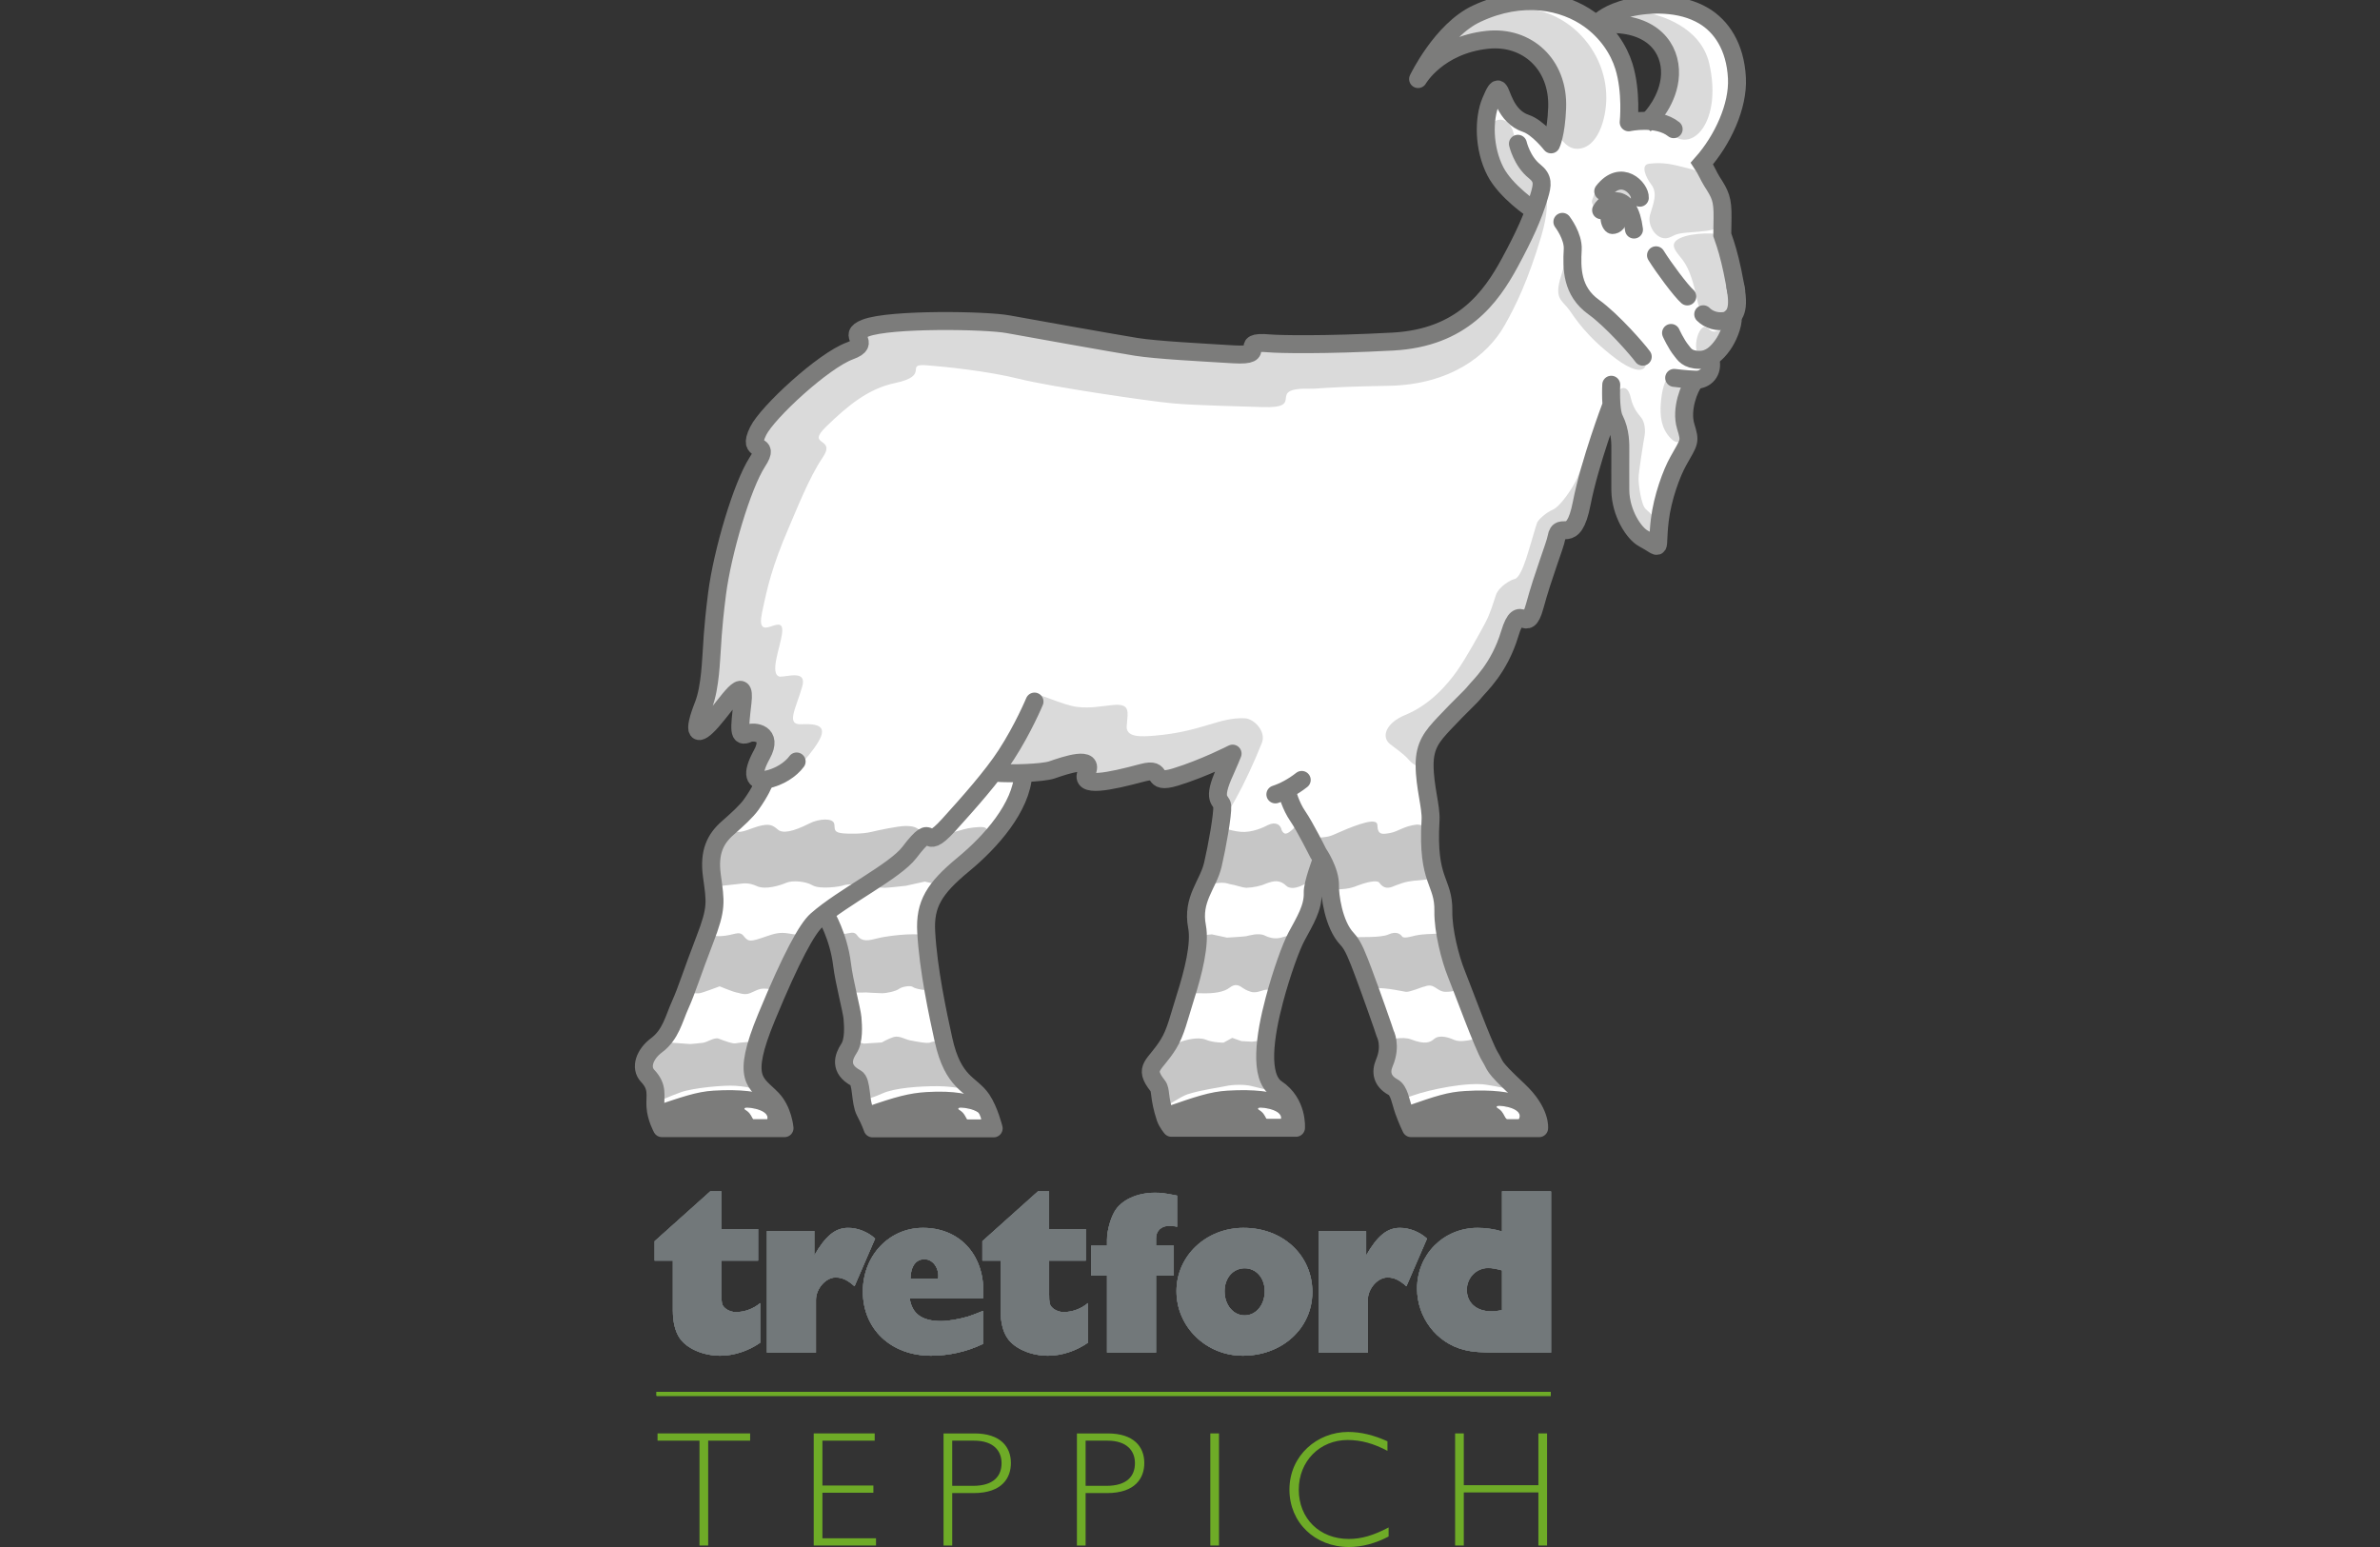 <?xml version="1.0" encoding="UTF-8"?>
<svg xmlns="http://www.w3.org/2000/svg" id="Ebene_1" width="200" height="130" viewBox="0 0 200 130">
  <rect x="0" y="0" width="200" height="130" fill="#333333" stroke="none"/>
  <defs>
    <style>.cls-1{stroke:#fff;stroke-width:.101px;}.cls-1,.cls-2,.cls-3,.cls-4,.cls-5{stroke-miterlimit:3.864;}.cls-1,.cls-6{fill:#fff;}.cls-2{stroke-width:.355px;}.cls-2,.cls-7,.cls-8,.cls-5{stroke:#7c7c7b;}.cls-2,.cls-8{fill:#7c7c7b;}.cls-9{fill:#dadada;}.cls-10,.cls-3,.cls-11{fill-rule:evenodd;}.cls-10,.cls-12{fill:#6eab27;}.cls-7,.cls-8{stroke-linecap:round;stroke-linejoin:round;}.cls-7,.cls-5{fill:none;stroke-width:1.509px;}.cls-3,.cls-4{fill:#c6c6c6;stroke:#c6c6c6;stroke-width:.151px;}.cls-11,.cls-13{fill:#72787a;}.cls-5{stroke-linecap:square;}</style>
  </defs>
  <polygon class="cls-12" points="73.504 120.455 68.38 120.455 68.38 129.875 73.615 129.875 73.615 129.267 69.111 129.267 69.111 125.441 73.394 125.441 73.394 124.834 69.111 124.834 69.111 121.063 73.504 121.063 73.504 120.455 73.504 120.455"></polygon>
  <path class="cls-10" d="M79.289,120.455v9.42h.73v-4.406h1.791c2.438,0,3.14-1.312,3.14-2.527,0-1.354-.868-2.486-3.072-2.486h-2.59ZM80.018,121.063h1.833c1.653,0,2.314.871,2.314,1.892,0,1.064-.648,1.906-2.397,1.906h-1.75v-3.798h0Z"></path>
  <path class="cls-12" d="M116.593,121.118c-1.143-.525-2.259-.787-3.306-.787-2.576,0-4.931,1.961-4.931,4.848,0,2.762,2.135,4.821,4.999,4.821,1.09,0,2.246-.304,3.335-.884v-.76c-1.282.677-2.287.967-3.349.967-2.45,0-4.2-1.713-4.2-4.144,0-2.389,1.765-4.171,4.106-4.171,1.116,0,2.176.29,3.346.912v-.801h0Z"></path>
  <polygon class="cls-12" points="130.005 120.455 129.276 120.455 129.276 124.806 123.008 124.806 123.008 120.455 122.278 120.455 122.278 129.875 123.008 129.875 123.008 125.414 129.276 125.414 129.276 129.875 130.005 129.875 130.005 120.455 130.005 120.455"></polygon>
  <polygon class="cls-12" points="63.037 120.455 55.255 120.455 55.255 121.063 58.781 121.063 58.781 129.875 59.511 129.875 59.511 121.063 63.037 121.063 63.037 120.455 63.037 120.455"></polygon>
  <path class="cls-10" d="M90.498,120.455v9.42h.73v-4.406h1.791c2.438,0,3.141-1.312,3.141-2.527,0-1.354-.868-2.486-3.072-2.486h-2.59ZM91.228,121.063h1.832c1.653,0,2.314.871,2.314,1.892,0,1.064-.647,1.906-2.397,1.906h-1.749v-3.798h0Z"></path>
  <polygon class="cls-12" points="102.437 120.455 101.707 120.455 101.707 129.875 102.437 129.875 102.437 120.455 102.437 120.455"></polygon>
  <path class="cls-13" d="M63.706,103.279h-3.082v-3.17h-.935l-4.673,4.187v1.635h1.531v4.207c0,.937.198,1.775.577,2.313.596.877,1.968,1.475,3.4,1.475,1.153,0,2.366-.398,3.36-1.096v-3.329c-.557.478-1.313.758-2.048.758-.338,0-.756-.16-.974-.399-.199-.2-.238-.399-.238-1.097v-2.831h3.082v-2.652h0Z"></path>
  <path class="cls-13" d="M64.452,113.666h4.117v-4.446c0-.917.815-1.874,1.65-1.874.557,0,1.014.22,1.591.738l1.729-4.007c-.616-.558-1.451-.897-2.266-.897-1.074,0-1.889.658-2.843,2.313v-2.053h-3.977v10.228h0Z"></path>
  <path class="cls-11" d="M82.61,109.101c.021-.28.021-.499.021-.618,0-3.151-2.068-5.304-5.071-5.304-2.843,0-5.05,2.332-5.05,5.343,0,3.17,2.366,5.403,5.727,5.403,1.491,0,3.022-.338,4.374-.997v-2.77c-.815.319-.954.378-1.272.478-.756.219-1.65.379-2.267.379-1.591,0-2.446-.618-2.625-1.914h6.163ZM76.506,107.446c.02-1.037.458-1.635,1.173-1.635.656,0,1.173.618,1.173,1.396,0,.06,0,.139-.02.239h-2.326Z"></path>
  <path class="cls-13" d="M91.242,103.279h-3.082v-3.17h-.935l-4.672,4.187v1.635h1.531v4.207c0,.937.199,1.775.577,2.313.597.877,1.968,1.475,3.4,1.475,1.153,0,2.366-.398,3.36-1.096v-3.329c-.557.478-1.313.758-2.048.758-.338,0-.756-.16-.974-.399-.199-.2-.238-.399-.238-1.097v-2.831h3.082v-2.652h0Z"></path>
  <path class="cls-13" d="M93.026,113.666h4.116v-6.48h1.492v-2.512h-1.492v-.618c0-.638.438-1.056,1.113-1.056.199,0,.438.02.657.08v-2.612c-1.133-.219-1.332-.239-1.869-.239-1.511,0-2.824.618-3.38,1.575-.358.618-.636,1.635-.636,2.353v.518h-1.332v2.512h1.332v6.48h0Z"></path>
  <path class="cls-11" d="M104.511,103.179c-3.163,0-5.648,2.352-5.648,5.323,0,2.991,2.485,5.423,5.568,5.423,3.32,0,5.845-2.312,5.845-5.363,0-3.07-2.466-5.382-5.765-5.382h0ZM104.59,106.569c.975,0,1.69.817,1.69,1.934,0,1.156-.735,2.034-1.69,2.034-.955,0-1.69-.877-1.69-2.034,0-1.117.716-1.934,1.69-1.934h0Z"></path>
  <path class="cls-13" d="M110.822,113.666h4.116v-4.446c0-.917.815-1.874,1.651-1.874.556,0,1.013.22,1.59.738l1.73-4.007c-.617-.558-1.452-.897-2.267-.897-1.073,0-1.889.658-2.842,2.313v-2.053h-3.977v10.228h0Z"></path>
  <path class="cls-11" d="M130.334,100.109h-4.116v3.37c-.657-.2-1.372-.299-2.048-.299-2.863,0-5.09,2.233-5.09,5.104,0,2.412,1.63,4.566,3.936,5.143.696.18,1.452.24,3.162.24h4.156v-13.558h0ZM126.218,110.098c-.497.08-.597.099-.895.099-1.253,0-2.069-.717-2.069-1.814,0-1.017.795-1.834,1.79-1.834.338,0,.658.06,1.174.199v3.35h0Z"></path>
  <polygon class="cls-12" points="130.319 116.963 55.181 116.963 55.181 117.294 130.319 117.294 130.319 116.963 130.319 116.963"></polygon>
  <path class="cls-13" d="M63.706,103.279h-3.082v-3.17h-.935l-4.673,4.187v1.635h1.531v4.207c0,.937.198,1.775.577,2.313.596.877,1.968,1.475,3.4,1.475,1.153,0,2.366-.398,3.36-1.096v-3.329c-.557.478-1.313.758-2.048.758-.338,0-.756-.16-.974-.399-.199-.2-.238-.399-.238-1.097v-2.831h3.082v-2.652h0Z"></path>
  <path class="cls-13" d="M64.452,113.666h4.117v-4.446c0-.917.815-1.874,1.65-1.874.557,0,1.014.22,1.591.738l1.729-4.007c-.616-.558-1.451-.897-2.266-.897-1.074,0-1.889.658-2.843,2.313v-2.053h-3.977v10.228h0Z"></path>
  <path class="cls-11" d="M82.61,109.101c.021-.28.021-.499.021-.618,0-3.151-2.068-5.304-5.071-5.304-2.843,0-5.05,2.332-5.05,5.343,0,3.17,2.366,5.403,5.727,5.403,1.491,0,3.022-.338,4.374-.997v-2.77c-.815.319-.954.378-1.272.478-.756.219-1.65.379-2.267.379-1.591,0-2.446-.618-2.625-1.914h6.163ZM76.506,107.446c.02-1.037.458-1.635,1.173-1.635.656,0,1.173.618,1.173,1.396,0,.06,0,.139-.02.239h-2.326Z"></path>
  <path class="cls-13" d="M91.242,103.279h-3.082v-3.17h-.935l-4.672,4.187v1.635h1.531v4.207c0,.937.199,1.775.577,2.313.597.877,1.968,1.475,3.4,1.475,1.153,0,2.366-.398,3.36-1.096v-3.329c-.557.478-1.313.758-2.048.758-.338,0-.756-.16-.974-.399-.199-.2-.238-.399-.238-1.097v-2.831h3.082v-2.652h0Z"></path>
  <path class="cls-13" d="M93.026,113.666h4.116v-6.48h1.492v-2.512h-1.492v-.618c0-.638.438-1.056,1.113-1.056.199,0,.438.02.657.08v-2.612c-1.133-.219-1.332-.239-1.869-.239-1.511,0-2.824.618-3.38,1.575-.358.618-.636,1.635-.636,2.353v.518h-1.332v2.512h1.332v6.48h0Z"></path>
  <path class="cls-11" d="M104.511,103.179c-3.163,0-5.648,2.352-5.648,5.323,0,2.991,2.485,5.423,5.568,5.423,3.32,0,5.845-2.312,5.845-5.363,0-3.07-2.466-5.382-5.765-5.382h0ZM104.59,106.569c.975,0,1.69.817,1.69,1.934,0,1.156-.735,2.034-1.69,2.034-.955,0-1.69-.877-1.69-2.034,0-1.117.716-1.934,1.69-1.934h0Z"></path>
  <path class="cls-13" d="M110.822,113.666h4.116v-4.446c0-.917.815-1.874,1.651-1.874.556,0,1.013.22,1.59.738l1.73-4.007c-.617-.558-1.452-.897-2.267-.897-1.073,0-1.889.658-2.842,2.313v-2.053h-3.977v10.228h0Z"></path>
  <path class="cls-11" d="M130.334,100.109h-4.116v3.37c-.657-.2-1.372-.299-2.048-.299-2.863,0-5.09,2.233-5.09,5.104,0,2.412,1.63,4.566,3.936,5.143.696.18,1.452.24,3.162.24h4.156v-13.558h0ZM126.218,110.098c-.497.08-.597.099-.895.099-1.253,0-2.069-.717-2.069-1.814,0-1.017.795-1.834,1.79-1.834.338,0,.658.06,1.174.199v3.35h0Z"></path>
  <polygon class="cls-12" points="130.319 116.963 55.181 116.963 55.181 117.294 130.319 117.294 130.319 116.963 130.319 116.963"></polygon>
  <path class="cls-13" d="M63.706,103.279h-3.082v-3.17h-.935l-4.673,4.187v1.635h1.531v4.207c0,.937.198,1.775.577,2.313.596.877,1.968,1.475,3.4,1.475,1.153,0,2.366-.398,3.36-1.096v-3.329c-.557.478-1.313.758-2.048.758-.338,0-.756-.16-.974-.399-.199-.2-.238-.399-.238-1.097v-2.831h3.082v-2.652h0Z"></path>
  <path class="cls-13" d="M64.452,113.666h4.117v-4.446c0-.917.815-1.874,1.65-1.874.557,0,1.014.22,1.591.738l1.729-4.007c-.616-.558-1.451-.897-2.266-.897-1.074,0-1.889.658-2.843,2.313v-2.053h-3.977v10.228h0Z"></path>
  <path class="cls-11" d="M82.61,109.101c.021-.28.021-.499.021-.618,0-3.151-2.068-5.304-5.071-5.304-2.843,0-5.05,2.332-5.05,5.343,0,3.17,2.366,5.403,5.727,5.403,1.491,0,3.022-.338,4.374-.997v-2.77c-.815.319-.954.378-1.272.478-.756.219-1.65.379-2.267.379-1.591,0-2.446-.618-2.625-1.914h6.163ZM76.506,107.446c.02-1.037.458-1.635,1.173-1.635.656,0,1.173.618,1.173,1.396,0,.06,0,.139-.02.239h-2.326Z"></path>
  <path class="cls-13" d="M91.242,103.279h-3.082v-3.17h-.935l-4.672,4.187v1.635h1.531v4.207c0,.937.199,1.775.577,2.313.597.877,1.968,1.475,3.4,1.475,1.153,0,2.366-.398,3.36-1.096v-3.329c-.557.478-1.313.758-2.048.758-.338,0-.756-.16-.974-.399-.199-.2-.238-.399-.238-1.097v-2.831h3.082v-2.652h0Z"></path>
  <path class="cls-13" d="M93.026,113.666h4.116v-6.48h1.492v-2.512h-1.492v-.618c0-.638.438-1.056,1.113-1.056.199,0,.438.02.657.08v-2.612c-1.133-.219-1.332-.239-1.869-.239-1.511,0-2.824.618-3.38,1.575-.358.618-.636,1.635-.636,2.353v.518h-1.332v2.512h1.332v6.48h0Z"></path>
  <path class="cls-11" d="M104.511,103.179c-3.163,0-5.648,2.352-5.648,5.323,0,2.991,2.485,5.423,5.568,5.423,3.32,0,5.845-2.312,5.845-5.363,0-3.07-2.466-5.382-5.765-5.382h0ZM104.59,106.569c.975,0,1.69.817,1.69,1.934,0,1.156-.735,2.034-1.69,2.034-.955,0-1.69-.877-1.69-2.034,0-1.117.716-1.934,1.69-1.934h0Z"></path>
  <path class="cls-13" d="M110.822,113.666h4.116v-4.446c0-.917.815-1.874,1.651-1.874.556,0,1.013.22,1.59.738l1.73-4.007c-.617-.558-1.452-.897-2.267-.897-1.073,0-1.889.658-2.842,2.313v-2.053h-3.977v10.228h0Z"></path>
  <path class="cls-11" d="M130.334,100.109h-4.116v3.37c-.657-.2-1.372-.299-2.048-.299-2.863,0-5.09,2.233-5.09,5.104,0,2.412,1.63,4.566,3.936,5.143.696.18,1.452.24,3.162.24h4.156v-13.558h0ZM126.218,110.098c-.497.08-.597.099-.895.099-1.253,0-2.069-.717-2.069-1.814,0-1.017.795-1.834,1.79-1.834.338,0,.658.06,1.174.199v3.35h0Z"></path>
  <polygon class="cls-12" points="130.319 116.963 55.181 116.963 55.181 117.294 130.319 117.294 130.319 116.963 130.319 116.963"></polygon>
  <polygon class="cls-12" points="130.319 116.963 55.181 116.963 55.181 117.294 130.319 117.294 130.319 116.963 130.319 116.963"></polygon>
  <path class="cls-6" d="M59.746,71.566l2.15-2.801,1.84-2.208,1.158-.843-1.342-.813.92-3.161-1.492.046-.716-.905v-2.944l-3.422,3.246.275-1.945,2.043-14.86,2.756-6.31-.204-1.853,6.82-6.362,1.612-.638.592-1.65s8.403-1.325,11.993-.315c2.048.576,14.696,2.142,15.615,2.326.921.184,4.38.348,4.38.348l.903-1.056s10.582.073,13.789-.348c6.984-.916,9.548-10.508,9.548-10.508l-3.766-4.461-.183-2.639.474-3.164,1.656,2.364,1.08.256,2.12,1.763s1.192-4.571-.835-6.959c-2.202-2.592-6.532-1.727-8.342-.462-1.81,1.265-.829-.67,1.562-2.666,2.392-1.996,7.148-2.364,8.252-1.812,1.104.552,3.855,2.534,4.388,3.284,1.394,1.958,1.463,6.489,1.463,6.489l1.871-.035s1.34-2.037,1.633-3.686c.736-4.146-5.172-4.494-5.172-4.494l1.748-1.134s5.604-1.004,7.628,1.571c2.023,2.576,1.411,6.457.184,8.804-.953,1.823-1.707,2.705-1.707,2.705l1.066,1.701,1.009,5.685.736,3.836-.7,1.798.136,1.358-1.271,1.676-.74,1.764-1.183.848-.814,1.544.594,3.08-1.473,3.058-1.182,5.713-2.572-2.155-.486-6.06-.872-2.853.119-.626-1.827,5.519-1.464,4.645-1.182.278-2.432,7.45-1.194-.139s-1.877,5.435-6.825,9.953c-1.343,1.226-.416,5.713-.416,5.713,0,0,.347,9.953,4.272,19.858.947,2.393,3.817,5.286,3.817,5.286l-9.966,1.182-.742-2.204-1.133-1.958.108-2.834-2.105-7.286-2.18-2.364-.911-6.273-1.481,5.72-1.656,4.94-1.876,5.649.425,3.539,1.598,2.237-10.276.921-1.218-4.132s3.958-5.97,3.619-8.38c-.34-2.41,1.584-8.765,1.584-8.765l.51-4.372.973-4.67-5.461,1.978-1.364-.714-4.722.9-.504-1.747-5.365,1.012s-1.984,4.837-3.145,5.736c-1.161.899-4.751,4.543-4.862,5.372-.139,1.042.278,8.84,1.286,11.367.437,1.096,3.523,6.048,3.523,6.048l-10.095.474-.272-2.811-1.474-1.778.765-3.614-2.224-9.757-2.364,3.488s-1.681,2.648-2.154,4.866c-3.28,4.253-1.073,7.79-.708,8.088.588.481-9.188.765-9.188.765l-.652-2.883-.46-1.3,1.865-1.754,4.26-10.864-.343-4.924h0Z"></path>
  <path class="cls-13" d="M63.699,103.302h-3.083v-3.163h-.935l-4.674,4.177v1.631h1.532v4.197c0,.935.199,1.771.577,2.308.597.876,1.969,1.472,3.401,1.472,1.154,0,2.367-.398,3.362-1.094v-3.322c-.557.478-1.313.756-2.049.756-.338,0-.756-.159-.975-.398-.199-.199-.238-.398-.238-1.094v-2.824h3.083v-2.646h0Z"></path>
  <path class="cls-13" d="M64.446,113.666h4.117v-4.436c0-.915.816-1.87,1.651-1.87.557,0,1.014.219,1.591.736l1.73-3.998c-.617-.557-1.452-.895-2.268-.895-1.074,0-1.889.657-2.844,2.308v-2.049h-3.978v10.205h0Z"></path>
  <path class="cls-11" d="M82.611,109.11c.02-.278.02-.497.02-.617,0-3.143-2.069-5.291-5.072-5.291-2.844,0-5.052,2.328-5.052,5.331,0,3.163,2.367,5.391,5.728,5.391,1.492,0,3.024-.338,4.376-.995v-2.765c-.815.319-.955.378-1.273.477-.756.219-1.651.378-2.267.378-1.591,0-2.446-.617-2.626-1.91h6.166ZM76.504,107.46c.02-1.034.458-1.631,1.174-1.631.657,0,1.174.617,1.174,1.392,0,.06,0,.139-.02.239h-2.328Z"></path>
  <path class="cls-13" d="M91.246,103.302h-3.083v-3.163h-.935l-4.674,4.177v1.631h1.532v4.197c0,.935.199,1.771.576,2.308.597.876,1.969,1.472,3.401,1.472,1.154,0,2.367-.398,3.362-1.094v-3.322c-.557.478-1.313.756-2.049.756-.338,0-.756-.159-.975-.398-.199-.199-.238-.398-.238-1.094v-2.824h3.083v-2.646h0Z"></path>
  <path class="cls-13" d="M93.032,113.666h4.118v-6.465h1.492v-2.506h-1.492v-.617c0-.637.438-1.054,1.114-1.054.198,0,.437.02.656.079v-2.606c-1.133-.219-1.332-.239-1.869-.239-1.512,0-2.825.617-3.382,1.572-.358.617-.636,1.631-.636,2.347v.517h-1.333v2.506h1.333v6.465h0Z"></path>
  <path class="cls-11" d="M104.521,103.203c-3.163,0-5.649,2.347-5.649,5.311,0,2.984,2.486,5.41,5.569,5.41,3.322,0,5.848-2.308,5.848-5.351,0-3.063-2.466-5.371-5.768-5.371h0ZM104.6,106.584c.975,0,1.69.816,1.69,1.93,0,1.154-.736,2.029-1.69,2.029s-1.69-.876-1.69-2.029c0-1.114.716-1.93,1.69-1.93h0Z"></path>
  <path class="cls-13" d="M110.834,113.666h4.118v-4.436c0-.915.815-1.87,1.65-1.87.557,0,1.014.219,1.592.736l1.731-3.998c-.617-.557-1.452-.895-2.268-.895-1.074,0-1.89.657-2.844,2.308v-2.049h-3.978v10.205h0Z"></path>
  <path class="cls-11" d="M130.354,100.139h-4.118v3.362c-.657-.199-1.373-.299-2.049-.299-2.864,0-5.092,2.228-5.092,5.092,0,2.407,1.631,4.555,3.938,5.132.697.179,1.452.239,3.163.239h4.158v-13.527h0ZM126.236,110.105c-.497.08-.597.1-.895.1-1.254,0-2.069-.716-2.069-1.81,0-1.015.795-1.83,1.79-1.83.338,0,.657.06,1.174.199v3.342h0Z"></path>
  <path class="cls-9" d="M142.07,32.403c-.364.572-.553,2.242-.389,2.885.208.819-.286,2.586-1.286,1.546-.801-.832-.909-1.858-.831-2.937.078-1.079.33-2.076.779-2.365.364-.234,2.091.299,1.727.871h0Z"></path>
  <path class="cls-9" d="M132.044,19.466c.364.727.678,1.631.636,2.671-.045,1.136.131,2.171.903,2.716.772.545,2.841,2.619,3.85,3.852,1.63,1.994.935,3.372-1.63,1.449-2.537-1.903-3.486-3.489-3.94-4.12-.581-.805-1.307-.903-.676-2.852.63-1.949.363-2.716.09-3.443-.272-.727.404-1.0.767-.273h0Z"></path>
  <path class="cls-9" d="M144.764,19.83c.494.585.994,3.125,1.13,4.074.136.949.459,2.625-.767,2.852-1.227.227-2.175.045-2.493-1.494-.318-1.54-.676-2.676-1.221-3.398-.545-.722-1.272-1.353-.227-1.853,1.044-.5,3.325-.48,3.577-.182h0Z"></path>
  <path class="cls-9" d="M138.064,15.887c0,.615-.049,1.292-1.721.954-.675-.136-1.046.283-1.266.54-.54.631-1.493-.04-1.266-.631.359-.934.636-1.676,2.039-1.949.778-.152,2.215.291,2.215,1.085h0Z"></path>
  <path class="cls-9" d="M106.042,62.42c-1.328,3.363-3.319,6.997-3.289,5.971.012-.444-.33-2.613-.33-3.056,0-.561.768-1.037.861-1.575-2.007.444-2.807,1.798-5.341,1.835-.841.012-1.113-.78-1.943-.657-1.308.193-2.765.843-4.142.843-.793,0-.636-.653-.683-1.447-3.088.396-7.359,1.166-7.467.423-.09-.624.891-1.708,1.171-2.245.864-1.611,1.659-2.82,2.03-4.054.12-.398,2.235.79,3.658.953,1.096.117,1.818-.051,2.932-.165,1.531-.156,1.27.594,1.196,1.643-.193,1.115,1.204,1.026,2.348.929,3.96-.334,5.403-1.565,7.579-1.457.75.037,1.799,1.096,1.419,2.059h0Z"></path>
  <path class="cls-9" d="M134.545,37.436c-.296,1.197-1.262,4.45-1.493,5.243-.231.792-.561,2.031-1.427,1.899-.49-.075-.882,1.287-1.088,2.023-.208.735-1.108,3.197-1.394,4.285-.438,1.659-1.181.934-1.692,1.23-.57.33-.253.993-.735,2.022-.561,1.197-1.551,2.758-2.318,3.724-.768.966-3.152,3.211-3.854,4.276-.702,1.065-.45,1.259-.495,1.999-.03.499-.965.528-1.7-.33-.431-.503-1.215-1.01-1.56-1.296-.726-.603-.33-1.758,1.296-2.428,2.134-.879,3.547-2.582,4.316-3.649.768-1.065,1.931-3.196,2.392-4.054.471-.874.684-1.725.924-2.394.249-.695,1.23-1.263,1.56-1.329.33-.066.668-.801.965-1.692.297-.891.833-2.824.933-3.055.099-.231.702-.816,1.329-1.089.627-.273,1.691-1.857,2.021-2.626.33-.768.932-2.507,1.13-3.187.33-1.131,1.187-.768.89.429h0Z"></path>
  <path class="cls-9" d="M127.195,11.212c.312,1.313.731,1.987,1.571,2.734.84.747,1.863,2.201.743,5.937-1.12,3.736-2.132,5.799-3.08,7.472-1.452,2.563-4.622,4.975-9.734,5.066-5.452.097-5.903.259-6.556.243-3.946-.097-.243,1.689-4.092,1.543-1.794-.068-5.473-.127-7.526-.314-2.054-.187-10.268-1.401-12.881-2.055-2.613-.654-6.228-1.027-7.773-1.143-1.93-.146.377.863-2.658,1.494-2.2.458-3.934,1.86-5.779,3.657-1.785,1.737.934.814-.328,2.649-1.06,1.54-2.188,4.382-2.853,5.929-1.348,3.135-1.753,4.856-2.21,7.046-.583,2.794,1.882-.194,1.688,1.689-.12,1.159-1.117,3.511-.194,3.706.716,0,2.285-.573,1.882.826-.56,1.939-1.398,3.24-.048,3.171,1.919-.097,2.156.465,1.051,2.008-1.211,1.69-2.615,2.778-3.521,2.843-1.459.104-1.387-.89-.914-1.959.746-1.682.143-2.223-1-1.968-1.311.291-.799-.61-.523-1.835.49-2.17-.545-2.454-1.845-.486-1.781,2.699-2.404,2.077-1.59-.814.897-3.186,1.206-8.675,2.262-13.255,1.056-4.577,1.848-6.198,2.315-7.132.467-.934-.587-.841.72-2.709,1.307-1.868,3.893-3.95,7.333-6.235,1.088-.723-.804-1.132,1.711-1.813,6.157-1.666,20.978,1.588,24.618,2.125,2.808.414,5.158.16,6.651.081,1.33-.07-.369-.823,1.866-.618,3.394.311,7.708-.171,9.109-.182,6.347-.047,8.83-3.663,10.318-5.706,1.133-1.556,2.225-3.002,2.691-4.777.467-1.775-.642-1.04-2.03-2.568-1.065-1.172-2.085-3.823-1.574-4.951.581-1.28,1.854-1.069,2.18.301h0Z"></path>
  <path class="cls-7" d="M131.293,18.643s.932,1.206.869,2.32c-.089,1.584-.097,3.505,1.76,4.84,1.583,1.138,3.745,3.636,4.124,4.171M137.801,16.614c.044-.758-1.538-2.498-3.076-.535M141.791,24.911c-.534-.469-1.983-2.409-2.631-3.458M134.547,17.662c.558-.959,2.364-1.539,2.764,1.628"></path>
  <path class="cls-8" d="M135.906,16.792c.413,0,.395.462.395,1.251,0,.788-.404,1.123-.816,1.123s-.773-1.101-.175-1.735c.541-.573.184-.639.596-.639h0Z"></path>
  <path class="cls-7" d="M109.389,65.54c-.777.61-1.549.999-2.215,1.217M140.686,31.755s1.003.13,1.829.153c.786.022,1.472-.656,1.224-1.678M145.83,24.108c.437,2.281-.27,2.508-.642,2.814-.882.219-1.615-.069-2.059-.513"></path>
  <path class="cls-2" d="M128.641,92.828s-.83-1.252-5.518-.97c-1.429.086-2.367.395-4.838,1.254-1.244.433.537,1.468.537,1.468l10.218-.064-.399-1.687h0Z"></path>
  <path class="cls-2" d="M108.647,92.828s-.801-1.282-5.489-1.001c-1.429.086-2.665.507-5.137,1.366-1.243.432.807,1.387.807,1.387l10.219-.064-.4-1.687h0Z"></path>
  <path class="cls-2" d="M83.149,93.265s-.587-1.601-5.275-1.319c-1.429.086-2.553.389-5.025,1.248-1.244.432.807,1.387.807,1.387l9.842-.061-.349-1.254h0Z"></path>
  <path class="cls-2" d="M65.466,92.828s-.801-1.282-5.489-1.001c-1.429.086-2.654.538-5.137,1.366-.064.022.665,1.43.665,1.43l10.359-.107-.399-1.687h0Z"></path>
  <path class="cls-9" d="M134.986,8.193c0,1.775-.706,4.312-2.48,4.312-.933,0-1.726-1.163-1.774-2.096,0,0,.136-2.853-.227-3.983-.864-2.689-6.11-4.847-9.955-.909-.858.858-1.493.273-.767-.495,2.217-3.036,4.253-4.211,7.825-4.302,4.012-.102,7.376,3.456,7.376,7.472h0Z"></path>
  <path class="cls-9" d="M138.7,1.125c.66.169,4.207,1.045,4.934,4.216,1.006,4.389-.982,7.082-2.719,6.245-2.442-1.176-2.497-1.21-1.176-3.665,1.585-2.943-.812-6.205-4.571-5.796-1.087.118-1.012-.677-.137-.954,1.271-.404,2.447-.358,3.669-.045h0Z"></path>
  <path class="cls-9" d="M141.414,14.034c.772.182,2.129.495,2.669,1.403.631,1.062.773,1.631.773,2.58,0,.949-.319,1.313-2.084,1.449-1.766.136-1.737.137-2.396.454-1.04.5-1.994-.904-1.721-1.858.273-.954.681-1.812.091-2.58-.434-.564-.908-1.631-.182-1.722,1.264-.158,2.079.091,2.851.273h0Z"></path>
  <path class="cls-9" d="M145.264,28.114c0,.454-.505,1.449-1.271,1.676-.767.227-1.357.131-1.448-.454-.091-.586.136-1.534.545-1.807.409-.273.585.489,1.085.313.499-.176,1.089-.182,1.089.273h0Z"></path>
  <path class="cls-9" d="M137.044,33.442c.182.819.559,1.273.87,1.65.311.377.364,1.091.286,1.521-.078.429-.507,3.054-.507,3.6s.221,2.235.61,2.573c.389.338.512.531,1.001.857.467.312.441,1.546-.144,1.806-.521.232-1.13.13-1.883-.494-.753-.624-1.296-2.523-1.364-3.041-.104-.793.078-4.795-.052-5.172-.129-.377-.493-1.208-.597-2.014-.104-.805.383-1.487.701-1.858.312-.364.842-.496,1.078.572h0Z"></path>
  <path class="cls-4" d="M124.581,87.778c.155.515,1.53,2.489,2.163,3.092,1.03.979.207.515-1.854.206-1.592-.239-4.745.392-6.231.927-1.287.464-1.132.309-1.235-.361-.058-.371-.824-.721-.824-.721,0,0-.566-.551-.309-1.237.463-1.237.412-2.216.412-2.216,0,0,1.156-.325,1.854-.051,1.185.464,1.662.252,2.008-.051.412-.361,1.185-.103,1.648.103.463.206,1.339,0,1.339,0,0,0,.875-.206,1.03.309h0Z"></path>
  <path class="cls-3" d="M122.638,83.059c-.637.197-.686.201-1.139.212-.733.019-.9-.797-1.827-.436-.163.01-1.229.48-1.534.436-.306-.043-2.348-.517-2.946-.212.903,1.768-1.351-3.66-1.738-4.21.863-.061,2.566.052,3.251-.253.639-.285.924-.038,1.067.152.183.244.822.02,1.208-.061.665-.14,1.269-.111,1.737-.152.279.02.68,0,.68,0,0,0,1.658,5.547,1.24,4.524h0Z"></path>
  <path class="cls-3" d="M120.616,73.726c-.671.102-1.027.142-1.27.163-.86.071-1.197.096-2.124.457-.599.285-.924.244-1.269-.233-.113-.155-.599-.244-1.839.213-.456.183-.863.346-2.173.346-.021-.021-.163-.925-.468-2.074-.163-.61-.488-1.078-.884-.102-.107.259-.247,1.321-.45,1.443-.012.007-.025.011-.038.011-.379.21-1.27.823-1.879.497h0c-.66-.64-1.168-.518-1.868-.265h0c-.417.198-1.027.32-1.574.344-.013.001-.028.001-.042.002-.468-.041-.833-.224-1.371-.305h0c-.468-.152-.854-.192-2.062.102h0c.125-.265.742-1.741.924-2.378.426-1.494.143-2.125.386-2.287.115-.078,1.109.362,2.002.325.991-.041,1.907-.555,1.949-.579.692-.326.997.02,1.057.355.285.631.68.326,1.087-.041.549-.64.883-.273,1.107.142.224.305.417.684.692.631,1.188-.081,1.244-.122,1.93-.427.639-.285,3.21-1.413,3.231-.741.028.922.468.884,1.199.741.668-.129,1.127-.579,2.214-.701.426.021,1.086.265,1.086.265,0,0-.162,2.684.448,4.097h0Z"></path>
  <path class="cls-4" d="M108.851,78.707s-1.117,2.482-1.514,4.23c-.122.538-.437.014-1.148.192-.244.061-.671.265-1.057.142-.386-.122-.537-.233-.781-.396-.245-.163-.605-.305-1.067.061-.448.355-1.281.497-2.388.457-.741-.027-1.148.081-1.148.081,0,0,.458-1.523.59-2.053.131-.529.517-2.736.517-2.736l.976-.09,1.27.273s1.423-.081,1.635-.122c.213-.041,1.017-.305,1.515-.061.496.244,1.016.326,1.554.142.538-.183,1.046-.122,1.046-.122h0Z"></path>
  <path class="cls-4" d="M106.067,88.508c-.02.366.041-1.006.041-1.006l-.895.111-.903-.05-.752-.265-.721.396s-.903.011-1.533-.253c-.631-.265-1.77.05-2.145.213-.375.163-.843.081-.964.102-.122.02-.163.488-.925,1.18-.526.479-.569,1.16-.407,1.515.163.355.64.843.761,1.21.122.366.163,1.128.122,1.291-.04.163,1.393-.866,2.022-1.067,1.208-.386,2.702-.57,3.231-.692.528-.122,1.563-.163,2.194,0,.63.163,1.961.468,1.961.468,0,0-.63-1.047-.822-1.698-.192-.651-.245-1.82-.265-1.454h0Z"></path>
  <path class="cls-4" d="M79.269,87.521c.101,1.159,1.714,3.812,2.049,3.947.335.134-.991-.268-2.551-.268s-3.59.149-4.615.604c-1.024.455-1.795.623-1.795.623,0,0,.268-.589.067-1.193-.201-.603-.521-.892-.89-1.125-.905-.57-.1-2.467.134-2.467.622,0,.89.134.89.134l1.56-.101s.555-.321.991-.455c.436-.135.945.198,1.307.268.622.12,1.512.306,1.78.187.268-.12,1.072-.153,1.072-.153h0Z"></path>
  <path class="cls-4" d="M78.397,83.157s-.081-.69-.268-1.949c-.187-1.26-.22-2.587-.22-2.587,0,0-.402-.034-1.173-.034-.771,0-1.633.092-2.417.22-.823.134-1.437.457-1.996.167-.454-.235-.302-.642-.957-.488-.656.153-.991.1-.991.1,0,0,.387,1.58.522,2.318.134.738.57,2.083.503,2.285-.067.201,1.359.134,1.359.134,0,0,1.091.067,1.393.067.302,0,1.091-.153,1.36-.355.268-.201,1.002-.327,1.225-.167.402.287,1.661.287,1.661.287h0Z"></path>
  <path class="cls-4" d="M63.396,87.608c-.488,1.595.124,3.347.201,3.693.067.302-.274-.028-1.795-.134-.957-.067-3.544.173-4.581.536-.957.336-2.015.824-2.015.824,0,0-.011-.666-.1-1.293-.089-.627-.905-1.159-.905-1.863,0-1.051,1.456-2.168,1.627-2.016.402.354.771.354.771.354l1.393.101s.616-.043,1.058-.101c.442-.058.99-.484,1.326-.354.578.223,1.215.46,1.493.387.278-.072,1.527-.134,1.527-.134h0Z"></path>
  <path class="cls-4" d="M65.325,83.157s.603-1.058,1.091-2.15c.518-1.159,1.14-2.299,1.14-2.299,0,0-.532-.056-1.273-.186-.742-.131-1.181-.001-1.915.254-1.259.436-1.493.488-1.929-.067-.358-.457-.69-.033-1.862.033-.658.038-1.192-.22-1.192-.22,0,0-.479,1.657-.756,2.352-.301.757-.872,2.232-.972,2.419-.048.09.892.11,1.091.101.199-.009,1.728-.589,1.728-.589,0,0,1.137.471,1.426.522.29.051.476.16.805.134.421-.034.857-.422,1.359-.455.485-.032,1.259.153,1.259.153h0Z"></path>
  <path class="cls-4" d="M60.811,69.943s.756,0,1.225.033c.469.034,1.12-.303,1.661-.455.957-.268,1.192-.115,1.627.254.436.369,1.326.201,2.752-.522.75-.38,1.929-.455,1.963.033s0,.757.857.824c.406.032,1.56.067,2.365-.134.434-.108,2.217-.489,2.82-.489.603,0,1.004.073,1.326.556.201.302.89.101,1.46.134.569.033,1.542-.232,2.096-.402.436-.134,1.311-.239,1.68-.187.368.053.622.738.201,1.193-.421.455-1.379.805-1.982,1.494-.603.69-1.862,2.016-1.862,2.016l-1.292-.287-1.594.355s-1.46.168-1.762.168c-.301,0-1.46-.101-1.761-.235-.302-.134-1.493-.067-1.728.034-.235.1-1.948.354-2.551,0-.603-.355-1.747-.441-2.25-.22-.502.22-1.742.608-2.431.287-.69-.321-1.192-.235-1.46-.201-.268.033-1.192.134-1.493.167-.302.033-.69-.033-.69-.033,0,0-.268-1.126-.134-2.419.083-.803.957-1.964.957-1.964h0Z"></path>
  <path class="cls-1" d="M105.808,93.216c-.388-.224,2.048-.018,1.773.85-.111.347-.269.378-.613.3-.666-.15-.43-.731-1.159-1.15h0Z"></path>
  <path class="cls-1" d="M125.86,93.064c-.388-.223,2.048-.017,1.773.85-.111.348-.269.378-.615.301-.665-.151-.428-.732-1.158-1.151h0Z"></path>
  <path class="cls-1" d="M80.621,93.216c-.388-.224,2.049-.018,1.773.85-.11.347-.269.378-.614.3-.665-.15-.429-.731-1.159-1.15h0Z"></path>
  <path class="cls-1" d="M62.65,93.216c-.388-.224,2.048-.018,1.772.85-.11.347-.269.378-.614.3-.665-.15-.429-.731-1.159-1.15h0Z"></path>
  <path class="cls-7" d="M64.198,65.762s-.259.713-1.075,1.857c-.388.545-1.153,1.248-1.961,1.954-1.035.904-1.611,2.015-1.341,4.003.306,2.246.447,2.703-.603,5.414-1.05,2.711-1.497,4.21-2.048,5.427-.55,1.217-.794,2.521-2.004,3.426-.983.735-1.399,1.869-.742,2.565.906.96.6,1.634.656,2.573.055.94.546,1.822.546,1.822h10.301s-.126-1.497-1.048-2.456c-1.344-1.399-2.665-1.552-.458-6.88,2.082-5.031,3.401-7.43,4.203-8.138,2.233-1.972,6.579-4.095,7.8-5.7,2.312-3.042.916.328,3.316-2.323,1.605-1.772,3.635-4.05,4.813-5.867,1.438-2.216,2.381-4.483,2.381-4.483M69.395,76.889s1.077,1.768,1.369,4.18c.177,1.46.818,3.821.874,4.483.056.662.138,1.904-.306,2.57-.444.666-.835,1.707.59,2.468.532.284.329,1.999.773,2.827.443.828.63,1.404.63,1.404h10.177s-.375-1.513-.995-2.431c-.909-1.346-2.411-1.319-3.227-5.038-.468-2.13-1.275-5.868-1.449-9.054-.127-2.322.668-3.633,3.139-5.671,2.288-1.888,4.86-4.789,5.019-7.583M83.673,64.937c1.253.109,3.956.022,4.72-.24,1.138-.391,3.629-1.254,2.922.219-.625,1.301,1.873.773,4.686.022,1.964-.525.501,1.057,2.782.358,2.409-.739,4.796-1.967,4.796-1.967,0,0-.361.898-.622,1.461-1.179,2.542-.289,2.411-.249,2.923.054.717-.424,3.389-.786,4.945-.393,1.691-1.778,2.893-1.332,5.205.284,1.472-.314,3.849-.992,5.977-.53,1.669-.784,2.885-1.406,3.893-1.16,1.883-2.167,1.908-.904,3.513.293.372.066.926.648,2.688.134.401.499.838.499.838h10.472s.162-2.095-1.633-3.287c-1.489-.988-.99-4.433-.188-7.448.607-2.288,1.406-4.483,1.858-5.324.726-1.349,1.413-2.432,1.369-3.708-.025-.724.731-2.71.731-2.71M108.169,66.595s.277,1.106.888,1.99c.621.899,1.715,3.1,1.715,3.1,0,0,1.036,1.491.993,2.774-.022.656.262,3.229,1.45,4.461.518.537.897,1.587,1.34,2.748.444,1.162.66,1.823,1.101,3.033.415,1.137.743,2.15.743,2.15,0,0,.554,1.014-.066,2.464-.331.773-.199,1.538.729,2.041.519.281.628,1.199.901,1.972.273.773.615,1.476.615,1.476h10.76s.175-1.385-1.753-3.192c-2.311-2.168-1.822-1.938-2.377-2.822-.554-.884-2.34-5.773-2.835-6.99-.495-1.217-1.112-3.594-1.083-5.23.044-2.586-1.389-2.392-1.076-7.652.066-1.105-.5-2.808-.5-4.636,0-1.647.632-2.41,1.625-3.47,1.516-1.616,2.21-2.192,2.599-2.688.388-.495,2.048-1.939,2.932-4.872.883-2.933,1.378.333,2.099-2.323.72-2.656,1.702-5.065,1.826-5.756.277-1.55,1.399.835,2.12-2.871.677-3.48,2.471-8.2,2.471-8.2M135.398,32.331s-.111,2.135.262,2.871c.546,1.079.502,2.138.502,2.748,0,.886-.01,2.378,0,3.251.022,1.91,1.147,3.625,1.938,4.046,1.66.884,1.058,1.188,1.376-1.513.227-1.935,1.004-4.003,1.546-4.968.961-1.713,1.038-1.601.633-2.945-.437-1.451.324-3.278.708-3.718"></path>
  <path class="cls-5" d="M145.786,23.824c-.274-1.506-.554-2.574-.794-3.317-.096-.295-.262-.773-.262-.773,0,0,.01-.573.022-1.429.022-1.582-.196-1.975-.874-3.032-.298-.466-.477-.966-.86-1.536,1.771-1.994,3.058-4.839,2.943-7.168-.132-2.683-1.34-4.374-2.777-5.232-1.977-1.18-4.585-1.071-6.272-.68-1.734.402-2.484,1.145-2.484,1.145,0,0,.426.226.816.219,3.599-.066,5.185,2.002,5.092,4.265-.087,2.115-1.633,3.686-1.633,3.686"></path>
  <path class="cls-7" d="M140.424,27.979s.427.948.882,1.495c.219.262.459.765,1.516.765.852,0,1.45-.546,1.951-1.254.394-.553.883-1.625.839-2.347M127.555,12.083s.335,1.466,1.398,2.311c.757.603.672,1.128.402,2.042-.535,1.806-1.259,3.374-2.477,5.627-1.589,2.941-4.032,6.328-9.828,6.64-5.795.312-9.6.222-10.355.155-2.986-.268.145,1.11-3.035.918-2.739-.166-6.492-.359-8.164-.627-1.672-.267-9.553-1.672-10.765-1.899-1.865-.35-9.936-.473-11.993.315-1.74.668.665,1.196-1.315,1.919-2.238.817-6.932,5.159-7.709,6.732-1.035,2.096,1.144.73-.065,2.596-1.293,1.994-2.947,7.601-3.392,11.081-.406,3.17-.41,4.519-.455,4.921-.045.401-.098,2.944-.682,4.425-.959,2.431-.571,2.798.713,1.337,1.333-1.516,2.853-4.06,2.563-1.55-.267,2.32-.349,2.989.459,2.617.509-.234,2.157-.044,1.166,1.756-.963,1.748-.582,2.309.337,2.129,1.137-.223,2.096-.87,2.586-1.539M140.643,10.855c-1.384-1.101-3.778-.575-3.778-.575,0,0,.268-2.543-.401-4.706-.435-1.408-1.405-2.88-2.898-3.948-2.128-1.523-5.586-2.3-9.485-.471-2.95,1.384-4.914,5.489-4.914,5.489,0,0,1.633-2.853,5.82-3.298,3.323-.353,6.009,2.049,5.866,5.725-.088,2.231-.509,3.061-.509,3.061,0,0-1.115-1.431-2.12-1.763-.851-.281-1.383-.942-1.729-1.62-.584-1.142-.484-1.98-1.221-.23-.612,1.454-.615,3.94.388,5.882.884,1.712,3.156,3.218,3.156,3.218"></path>
</svg>
